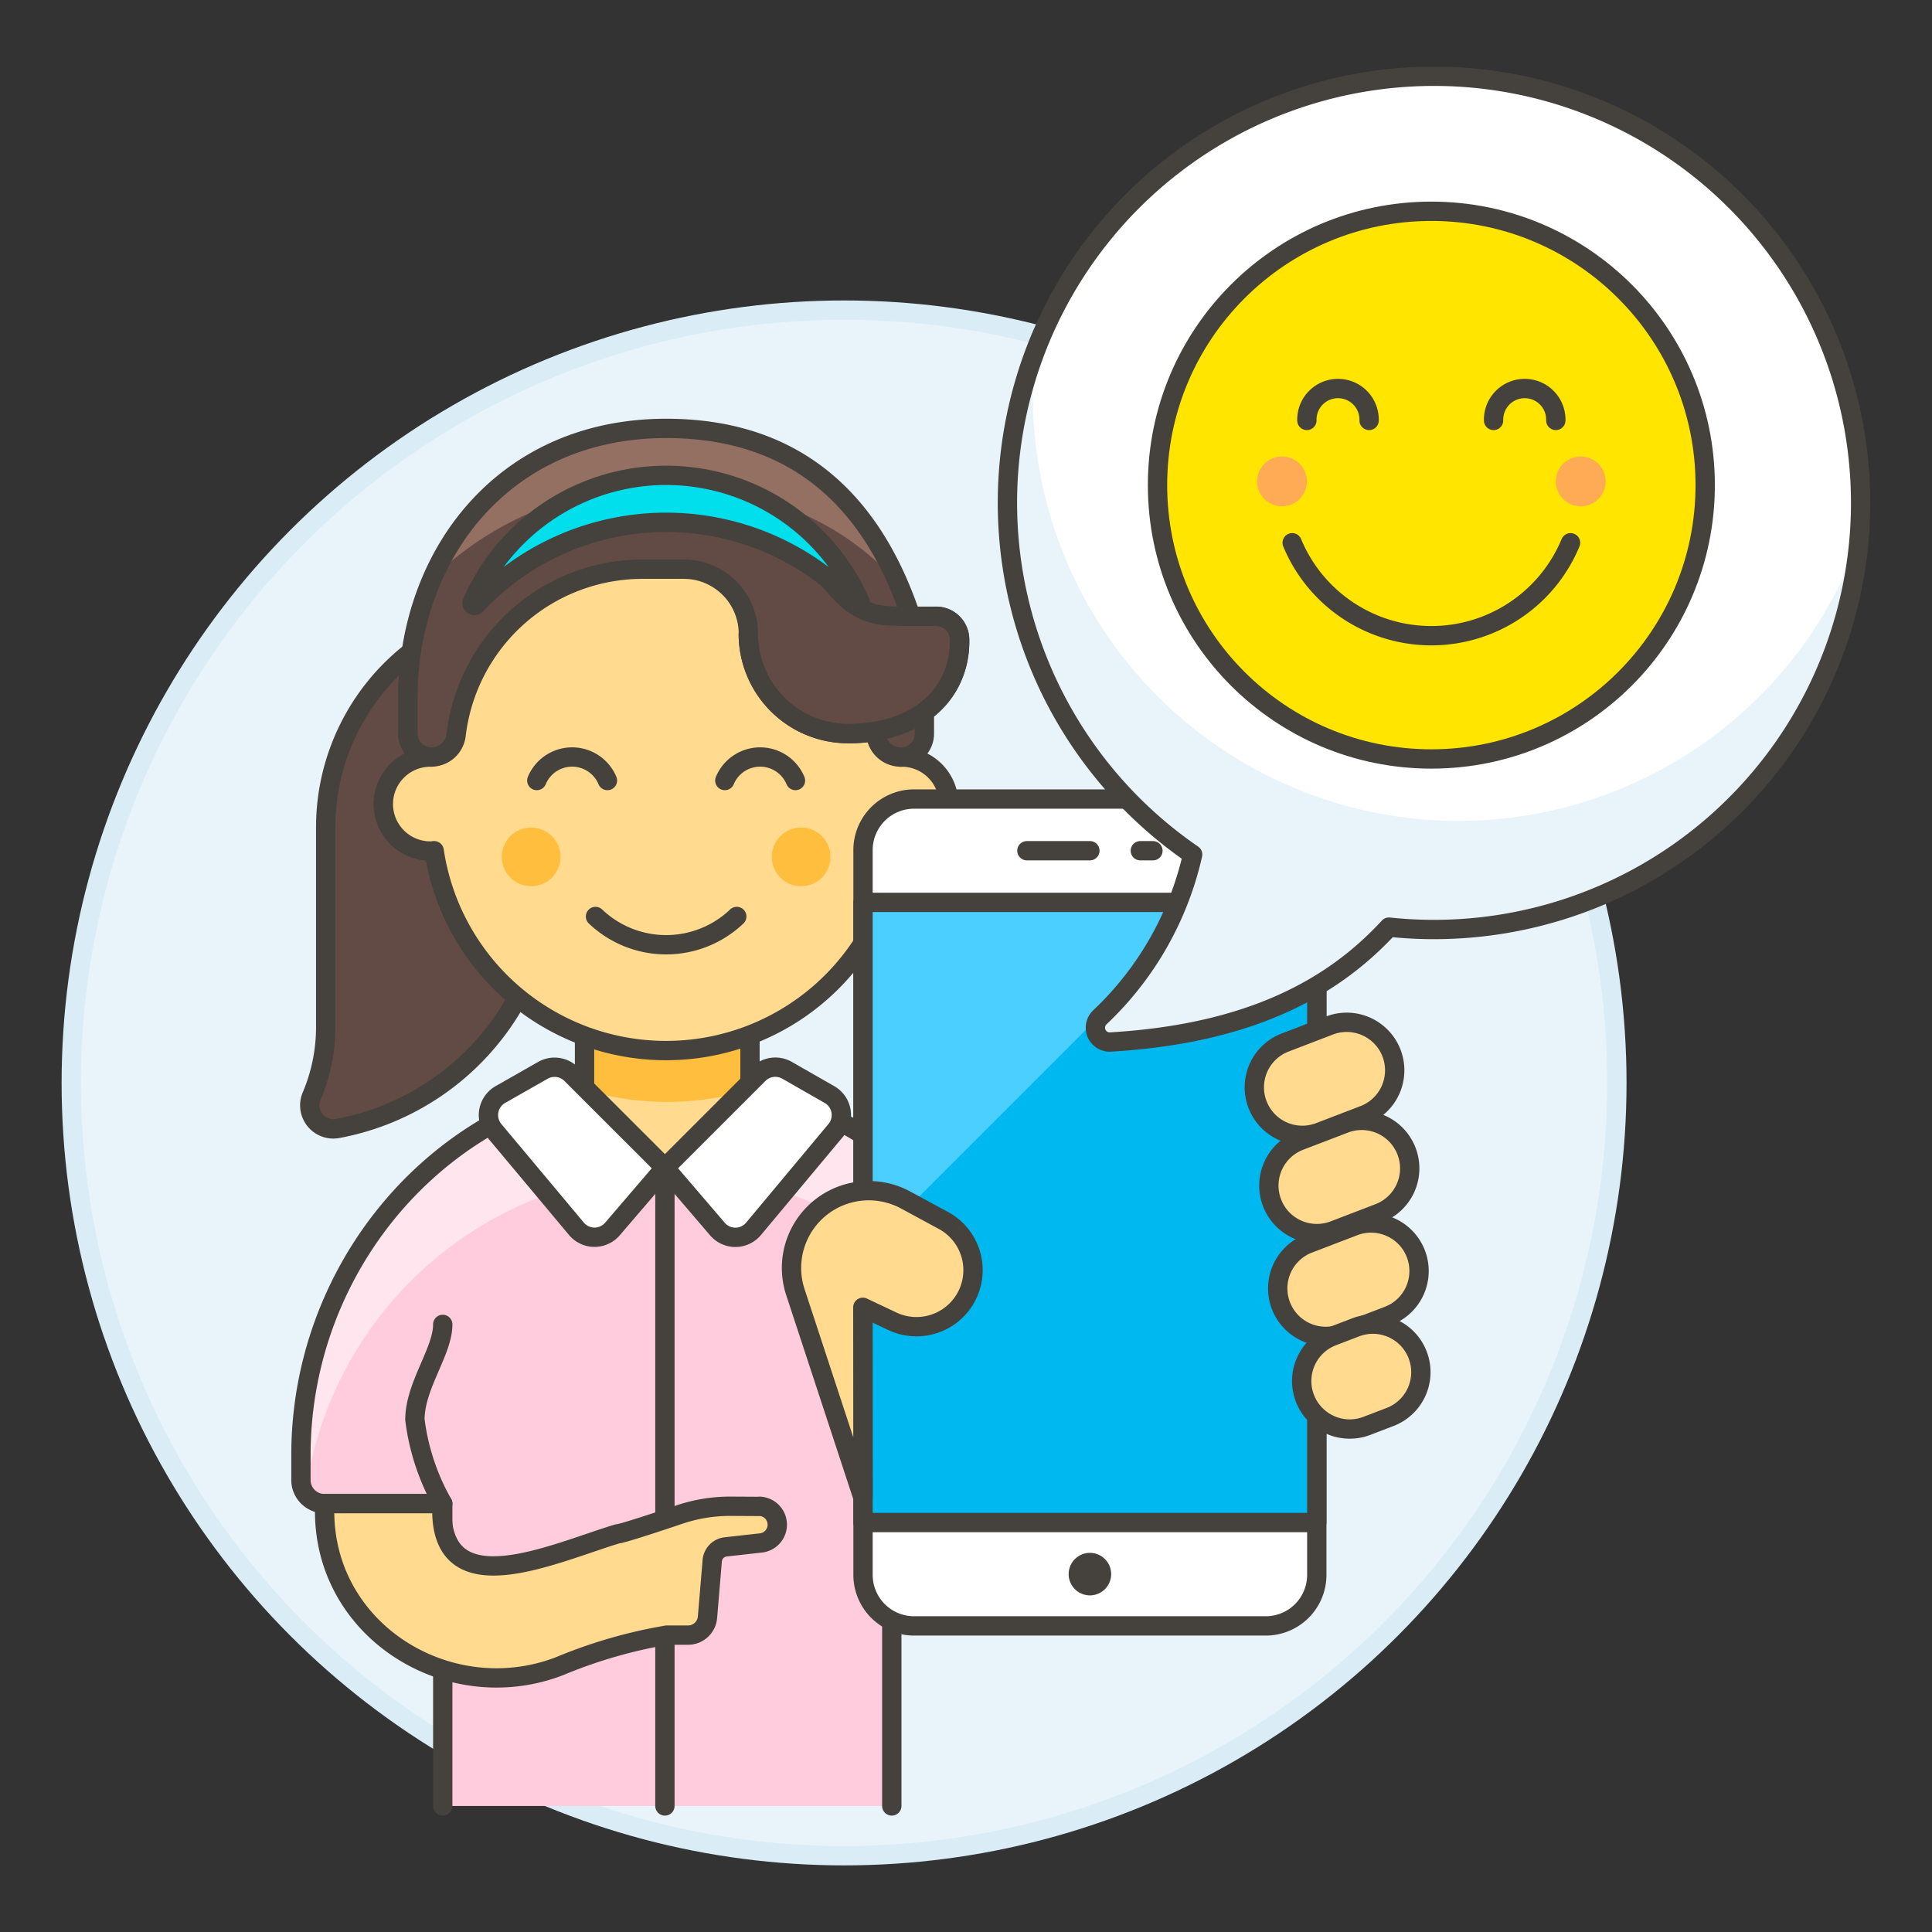 <svg xmlns="http://www.w3.org/2000/svg" viewBox="0 0 100 100"><rect x="0" y="0" width="100" height="100" fill="#333333" stroke="none"/><g class="nc-icon-wrapper"><defs/><circle class="a" cx="43.689" cy="56.052" r="40" fill="#e8f4fa" stroke="#daedf7" stroke-miterlimit="10"/><path class="b" d="M53.5 74.771a18.962 18.962 0 0 0-19.879-18.939c-10.2.48-18.044 9.265-18.044 19.475v1.3a1.223 1.223 0 0 0 1.223 1.222h6.117v15.647h23.242V77.829h6.116a1.223 1.223 0 0 0 1.225-1.223z" style="" fill="#fcd"/><path class="c" d="M34.416 60.439v33.037" fill="none" stroke="#45413c" stroke-linecap="round" stroke-linejoin="round"/><path class="d" d="M33.621 55.832c-10.2.48-18.044 9.265-18.044 19.475v1.3a1.193 1.193 0 0 0 .236.684 19.2 19.2 0 0 1 17.808-16.566A18.952 18.952 0 0 1 53.322 77.2a1.2 1.2 0 0 0 .177-.6v-1.829a18.962 18.962 0 0 0-19.878-18.939z" style="" fill="#ffe5ee"/><path class="c" d="M46.159 93.476V77.829h6.116a1.223 1.223 0 0 0 1.225-1.223v-1.835a18.962 18.962 0 0 0-19.879-18.939c-10.2.48-18.044 9.265-18.044 19.475v1.3a1.223 1.223 0 0 0 1.223 1.222h6.117v15.647" fill="none" stroke="#45413c" stroke-linecap="round" stroke-linejoin="round"/><path class="e" d="M30.256 56.422a4.282 4.282 0 1 0 8.563 0v-4.281h-8.563z" style="" fill="#ffda8f"/><path class="f" d="M30.256 56.405a14.886 14.886 0 0 0 8.563 0v-4.264h-8.563z" style="" fill="#ffbe3d"/><path class="c" d="M30.256 56.422v-4.281h8.563v4.281a4.282 4.282 0 1 1-8.563 0z" fill="none" stroke="#45413c" stroke-linecap="round" stroke-linejoin="round"/><path class="g" d="M29.571 55.6l4.845 4.844-2.716 3.168a1.222 1.222 0 0 1-1.875-.022l-4.258-5.09a1.223 1.223 0 0 1 .332-1.847L28.1 55.4a1.224 1.224 0 0 1 1.471.2z" stroke="#45413c" stroke-linecap="round" stroke-linejoin="round" fill="#fff"/><path class="g" d="M39.26 55.6l-4.844 4.844 2.719 3.173a1.222 1.222 0 0 0 1.875-.022l4.254-5.095a1.223 1.223 0 0 0-.332-1.847l-2.2-1.258a1.224 1.224 0 0 0-1.472.205z" stroke="#45413c" stroke-linecap="round" stroke-linejoin="round" fill="#fff"/><path class="c" d="M22.917 77.829a11.739 11.739 0 0 1-1.441-4.347c0-1.769 1.441-3.525 1.441-4.931" fill="none" stroke="#45413c" stroke-linecap="round" stroke-linejoin="round"/><path class="h" d="M39.307 77.972l-1.481-.008a8.16 8.16 0 0 0-2.656.429c-1.255.423-3.007 1-3.213 1-3.265.982-9.087 3.754-9.087-1.221v-.343H16.8v.343q0 .384.03.76c.465 5.843 6.69 9.423 12.155 7.3a25.414 25.414 0 0 1 5.538-1.6h1.106a1.006 1.006 0 0 0 .99-.918l.246-2.933a.786.786 0 0 1 .7-.715l1.856-.208a.952.952 0 0 0-.109-1.893z" stroke="#45413c" stroke-linecap="round" stroke-linejoin="round" fill="#ffda8f"/><path class="i" d="M16.858 53.162V42.833a11.524 11.524 0 0 1 4.432-9.094 16.289 16.289 0 0 0-.178 2.41v1.823a1.215 1.215 0 0 0 1.215 1.215 2.431 2.431 0 1 0 0 4.861c.051 0 .1-.012.149-.015a12.153 12.153 0 0 0 4.317 7.6 13.385 13.385 0 0 1-9.312 6.778 1.22 1.22 0 0 1-1.347-1.684 9.119 9.119 0 0 0 .724-3.565z" stroke="#45413c" stroke-linecap="round" stroke-linejoin="round" fill="#614b44"/><path class="h" d="M22.327 39.187v-3.038a12.152 12.152 0 0 1 24.3 0v3.038a2.431 2.431 0 1 1 0 4.861c-.051 0-.1-.012-.149-.015a12.136 12.136 0 0 1-24.006 0c-.051 0-.1.015-.149.015a2.431 2.431 0 1 1 0-4.861z" stroke="#45413c" stroke-linecap="round" stroke-linejoin="round" fill="#ffda8f"/><circle class="f" cx="41.467" cy="44.352" r="1.519" style="" fill="#ffbe3d"/><circle class="f" cx="27.492" cy="44.352" r="1.519" style="" fill="#ffbe3d"/><path class="c" d="M38.135 47.437a5.3 5.3 0 0 1-7.312 0" fill="none" stroke="#45413c" stroke-linecap="round" stroke-linejoin="round"/><path class="c" d="M27.785 40.4a1.981 1.981 0 0 1 3.656 0" fill="none" stroke="#45413c" stroke-linecap="round" stroke-linejoin="round"/><path class="c" d="M37.517 40.4a1.981 1.981 0 0 1 3.656 0" fill="none" stroke="#45413c" stroke-linecap="round" stroke-linejoin="round"/><path class="j" d="M34.479 22.174c7.291 0 10.887 4.427 12.665 9.722h1.31a1.215 1.215 0 0 1 1.215 1.215 4.408 4.408 0 0 1-1.823 3.725v1.136a1.215 1.215 0 0 1-1.215 1.215 1.3 1.3 0 0 1-1.293-1.139l-.024-.194a7.274 7.274 0 0 1-1.417.118 5.167 5.167 0 0 1-5.165-5.132v-.179a3.345 3.345 0 0 0-3.342-3.2h-2.126a9.724 9.724 0 0 0-9.656 8.581 1.29 1.29 0 0 1-1.281 1.141 1.215 1.215 0 0 1-1.215-1.215v-1.819c0-7.383 4.911-13.975 13.367-13.975z" style="" fill="#614b44"/><path class="k" d="M34.392 25.212a16.553 16.553 0 0 0-12.025 4.74 12.7 12.7 0 0 1 12.112-7.778c6.488 0 10.05 3.5 12.008 8.009-2.717-3.004-6.587-4.971-12.095-4.971z" style="" fill="#947063"/><path class="c" d="M34.479 22.174c7.291 0 10.887 4.427 12.665 9.722h1.31a1.215 1.215 0 0 1 1.215 1.215 4.408 4.408 0 0 1-1.823 3.725v1.136a1.215 1.215 0 0 1-1.215 1.215 1.3 1.3 0 0 1-1.293-1.139l-.024-.194a7.274 7.274 0 0 1-1.417.118 5.167 5.167 0 0 1-5.165-5.132v-.179a3.345 3.345 0 0 0-3.342-3.2h-2.126a9.724 9.724 0 0 0-9.656 8.581 1.29 1.29 0 0 1-1.281 1.141 1.215 1.215 0 0 1-1.215-1.215v-1.819c0-7.383 4.911-13.975 13.367-13.975z" fill="none" stroke="#45413c" stroke-linecap="round" stroke-linejoin="round"/><path class="l" d="M44.517 31.17a.122.122 0 0 1-.2.132 13.472 13.472 0 0 0-19.674 0 .122.122 0 0 1-.2-.132 10.956 10.956 0 0 1 20.076 0z" stroke="#45413c" stroke-linecap="round" stroke-linejoin="round" fill="#00dfeb"/><path class="c" d="M38.732 32.84a5.166 5.166 0 0 0 5.168 5.132c3.188 0 5.772-1.673 5.772-4.861a1.215 1.215 0 0 0-1.218-1.211h-1.31c-1.728 0-2.707.014-4.158-1.823" fill="none" stroke="#45413c" stroke-linecap="round" stroke-linejoin="round"/><path class="c" d="M46.159 72.936v4.893" fill="none" stroke="#45413c" stroke-linecap="round" stroke-linejoin="round"/><g><path class="g" d="M68.157 81.482a2.643 2.643 0 0 1-2.61 2.675H47.28a2.643 2.643 0 0 1-2.61-2.676V44.033a2.643 2.643 0 0 1 2.609-2.675h18.269a2.642 2.642 0 0 1 2.609 2.675z" stroke="#45413c" stroke-linecap="round" stroke-linejoin="round" fill="#fff"/><path class="m" d="M44.67 46.708h23.487v32.099H44.67z" style="" fill="#00b8f0"/><path class="n" d="M62.801 46.708H44.67v18.13l18.131-18.13z" style="" fill="#4acfff"/><path class="c" d="M44.67 46.708h23.487v32.099H44.67z" fill="none" stroke="#45413c" stroke-linecap="round" stroke-linejoin="round"/><path class="c" d="M53.152 44.033h3.261" fill="none" stroke="#45413c" stroke-linecap="round" stroke-linejoin="round"/><path class="c" d="M59.023 44.033h.653" fill="none" stroke="#45413c" stroke-linecap="round" stroke-linejoin="round"/><path class="o" d="M57.193 80.7a1.1 1.1 0 1 1-1.559 0 1.1 1.1 0 0 1 1.559 0z" style="" fill="#45413c"/></g><path class="h" d="M65.841 62.255a2.485 2.485 0 0 0 3.21 1.431l2.32-.89a2.485 2.485 0 0 0-1.779-4.641l-2.321.89a2.485 2.485 0 0 0-1.43 3.21z" stroke="#45413c" stroke-linecap="round" stroke-linejoin="round" fill="#ffda8f"/><path class="h" d="M65.089 57.171A2.484 2.484 0 0 0 68.3 58.6l2.32-.89a2.485 2.485 0 0 0-1.78-4.64l-2.32.89a2.484 2.484 0 0 0-1.431 3.211z" stroke="#45413c" stroke-linecap="round" stroke-linejoin="round" fill="#ffda8f"/><path class="h" d="M66.3 67.577a2.485 2.485 0 0 0 3.21 1.43l2.32-.89a2.485 2.485 0 1 0-1.78-4.64l-2.32.889a2.486 2.486 0 0 0-1.43 3.211z" stroke="#45413c" stroke-linecap="round" stroke-linejoin="round" fill="#ffda8f"/><path class="h" d="M44.66 67.667l1.515.716a2.926 2.926 0 0 0 2.642-5.22l-1.95-1.055a4 4 0 0 0-5.7 4.766l3.5 10.647z" stroke="#45413c" stroke-linecap="round" stroke-linejoin="round" fill="#ffda8f"/><path class="h" d="M67.541 72.372a2.486 2.486 0 0 0 3.21 1.43l1.16-.445a2.485 2.485 0 1 0-1.779-4.64l-1.16.445a2.485 2.485 0 0 0-1.431 3.21z" stroke="#45413c" stroke-linecap="round" stroke-linejoin="round" fill="#ffda8f"/><g><path class="p" d="M73.162 3.973A22.078 22.078 0 0 0 61.731 44.23a16.62 16.62 0 0 1-4.807 8.431.741.741 0 0 0 .561 1.273c7.27-.429 11.542-2.833 14.407-5.946a22.082 22.082 0 1 0 1.27-44.015z" style="" fill="#fff"/><path class="q" d="M96.234 27.893a22.064 22.064 0 0 1-24.342 20.1c-2.865 3.113-7.137 5.517-14.407 5.946a.741.741 0 0 1-.561-1.273 16.62 16.62 0 0 0 4.807-8.431 22.049 22.049 0 0 1-9.58-18.7 21.6 21.6 0 0 1 1.411-7.209 22.036 22.036 0 0 0 42.672 9.577z" style="" fill="#e8f4fa"/><path class="c" d="M73.162 3.973A22.078 22.078 0 0 0 61.731 44.23a16.62 16.62 0 0 1-4.807 8.431.741.741 0 0 0 .561 1.273c7.27-.429 11.542-2.833 14.407-5.946a22.082 22.082 0 1 0 1.27-44.015z" fill="none" stroke="#45413c" stroke-linecap="round" stroke-linejoin="round"/><g><circle class="r" cx="74.087" cy="25.11" r="14.174" stroke="#45413c" stroke-linecap="round" stroke-linejoin="round" fill="#ffe500"/><path class="c" d="M81.291 28.094a7.8 7.8 0 0 1-14.408 0" fill="none" stroke="#45413c" stroke-linecap="round" stroke-linejoin="round"/><path class="c" d="M67.644 21.761a1.611 1.611 0 1 1 3.221 0" fill="none" stroke="#45413c" stroke-linecap="round" stroke-linejoin="round"/><path class="c" d="M77.308 21.761a1.611 1.611 0 1 1 3.221 0" fill="none" stroke="#45413c" stroke-linecap="round" stroke-linejoin="round"/><circle class="s" cx="66.356" cy="24.918" r="1.289" style="" fill="#ffaa54"/><circle class="s" cx="81.818" cy="24.918" r="1.289" style="" fill="#ffaa54"/></g></g></g></svg>